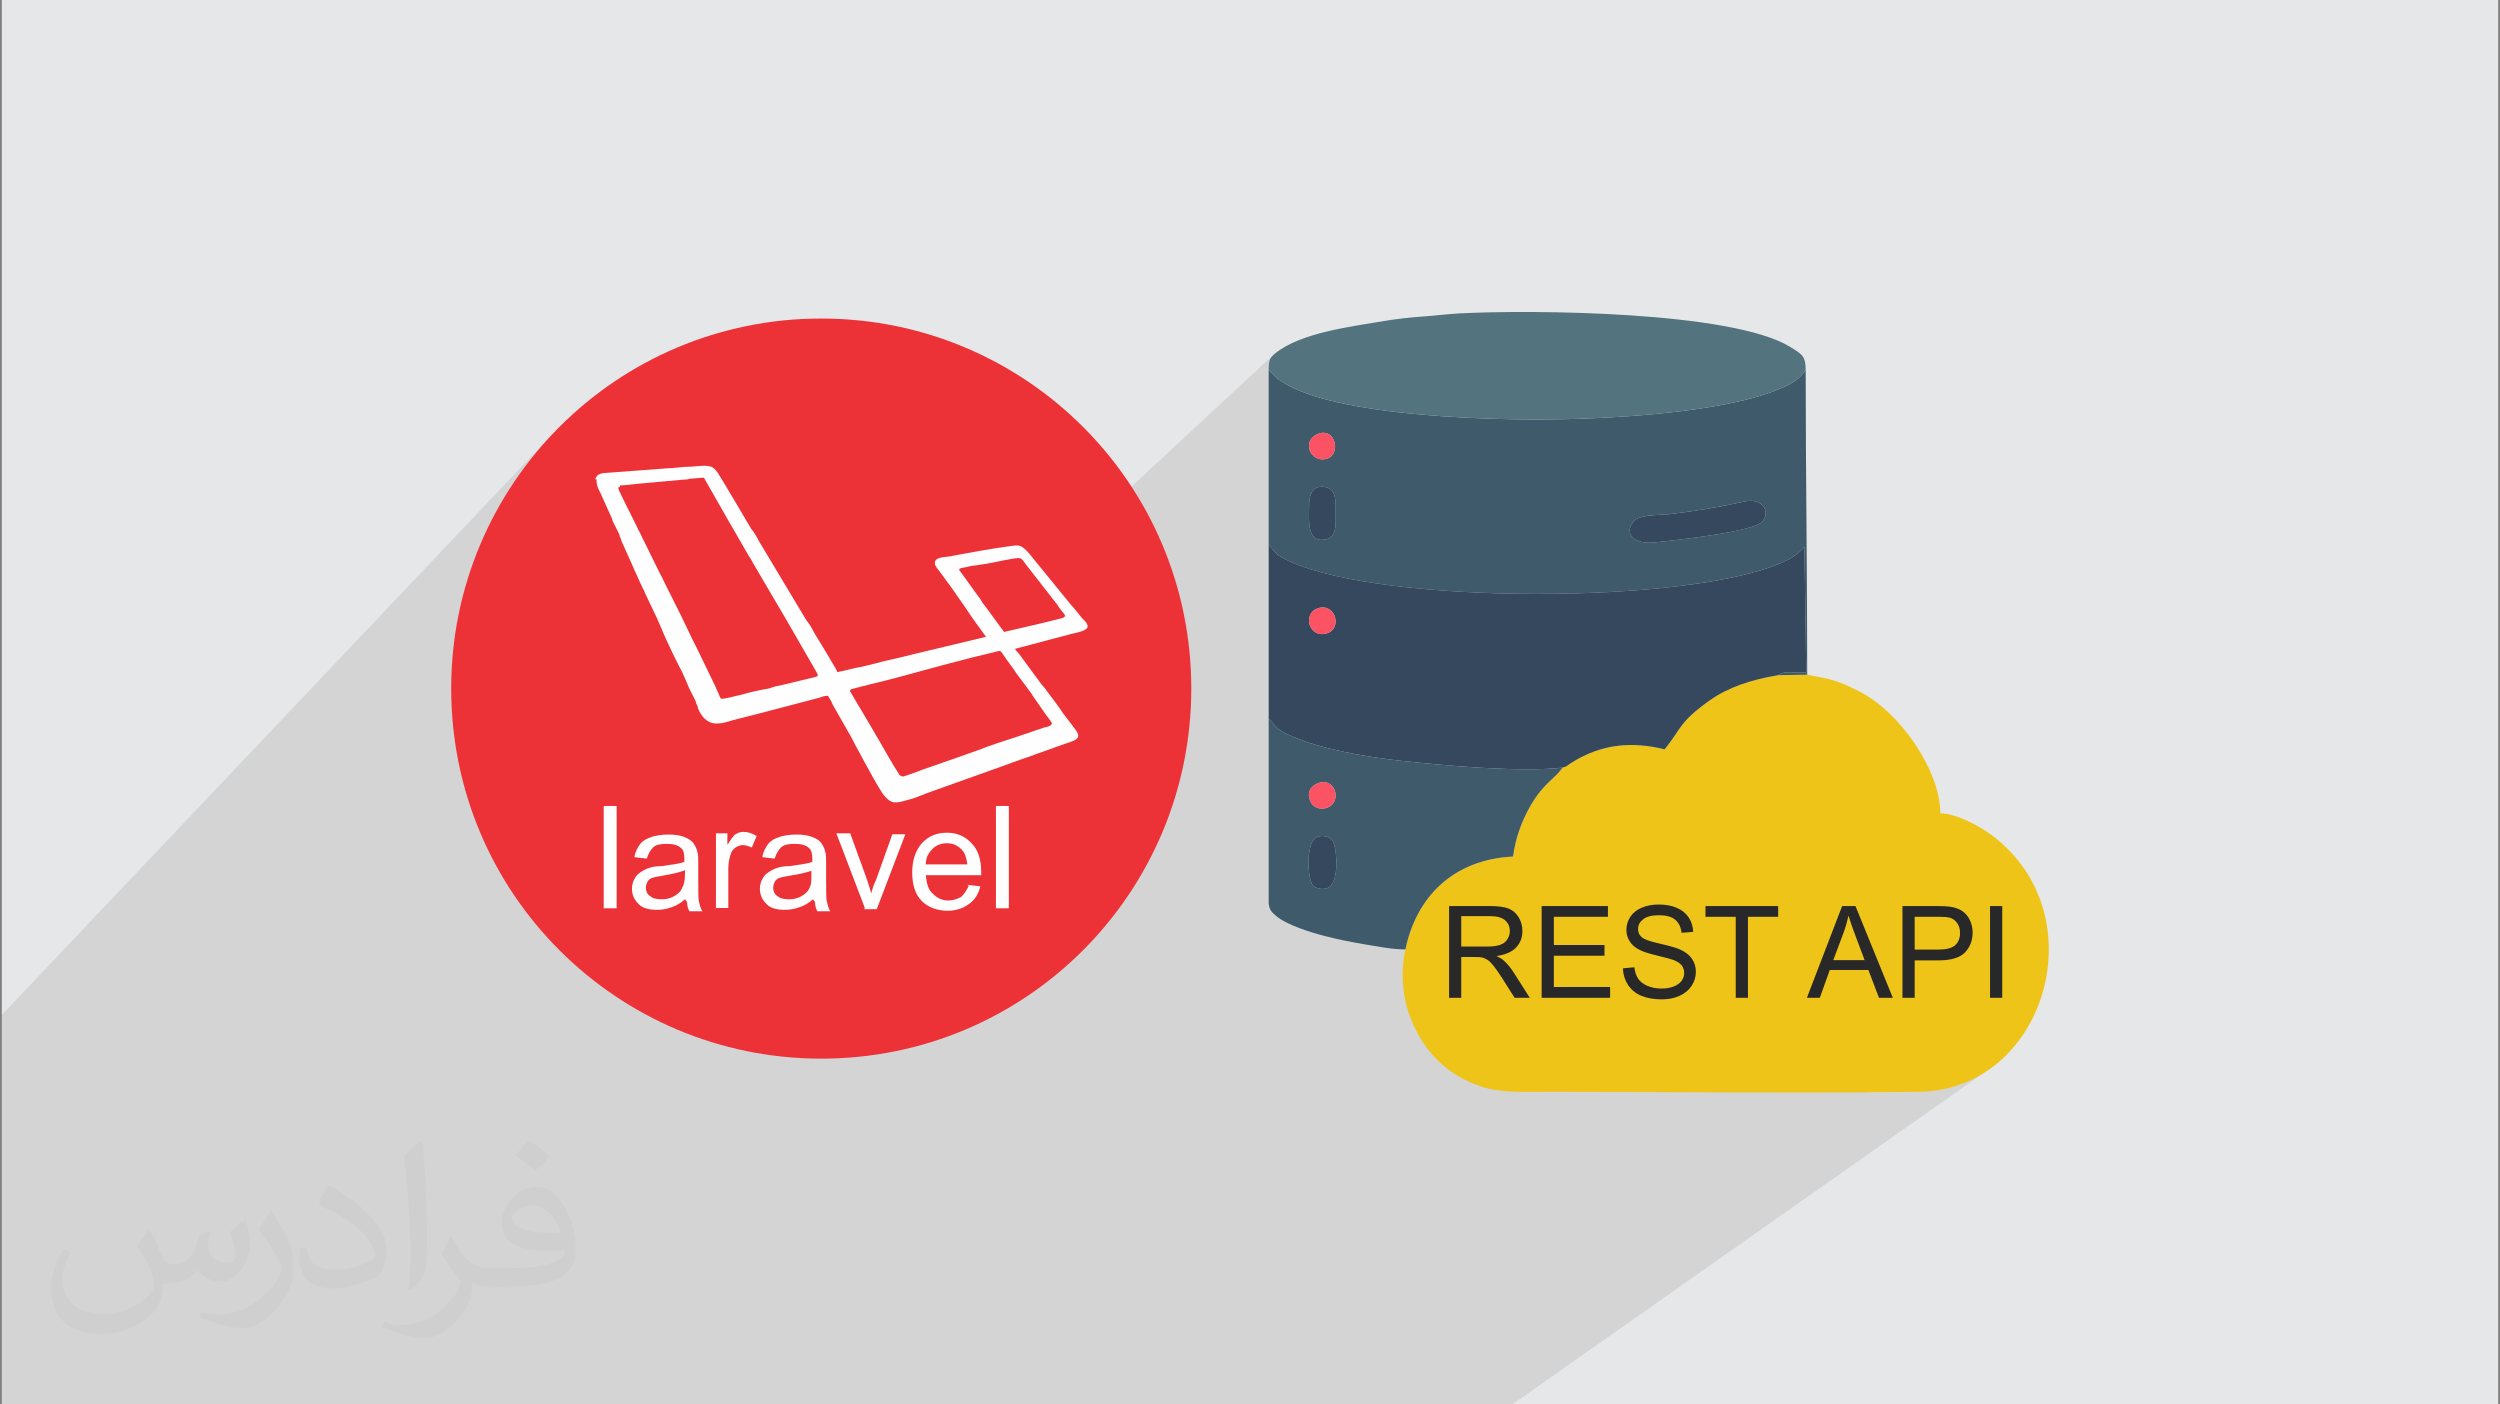 <?xml version="1.0" encoding="UTF-8"?>
<!DOCTYPE svg PUBLIC "-//W3C//DTD SVG 1.0//EN" "http://www.w3.org/TR/2001/REC-SVG-20010904/DTD/svg10.dtd">
<!-- Creator: CorelDRAW 2017 -->
<svg xmlns="http://www.w3.org/2000/svg" xml:space="preserve" width="356px" height="200px" version="1.0" shape-rendering="geometricPrecision" text-rendering="geometricPrecision" image-rendering="optimizeQuality" fill-rule="evenodd" clip-rule="evenodd"
viewBox="0 0 356000 200000"
 xmlns:xlink="http://www.w3.org/1999/xlink"
 enable-background="new 0 0 512 512">
 <rect x="0" y="0" width="356000" height="200000" fill="#808080" stroke="none"/>
 <g id="Layer_x0020_1">
  <path fill="#E6E7E8" d="M260 0l355480 0 0 200000 -355480 0 0 -200000z"/>
  <path fill="#373435" fill-opacity="0.102" d="M137780 200000l-520 0 -3200 0 -1160 0 -230 0 -920 0 -1190 0 -920 0 -250 0 -2000 0 -1380 0 -310 0 -150 0 -3000 0 -1720 0 -720 0 -1070 0 -890 0 -80 0 -110 0 -280 0 -4440 0 -370 0 -610 0 -1490 0 -380 0 -3460 0 -160 0 -50 0 -300 0 -6880 0 -1290 0 -10 0 -940 0 -2900 0 -1030 0 -600 0 -2300 0 -1230 0 -1710 0 -1170 0 -3150 0 -610 0 -120 0 -4260 0 -5380 0 -620 0 -4860 0 -4640 0 -390 0 -1910 0 -2090 0 -310 0 -200 0 -1140 0 -1140 0 -900 0 -10 0 -570 0 -360 0 -110 0 -40 0 -2770 0 -120 0 -660 0 -1550 0 -120 0 -580 0 -320 0 -330 0 -200 0 -110 0 -640 0 -420 0 -150 0 -1330 0 0 0 -130 0 0 0 -80 0 -30 0 -190 0 -130 0 -810 0 -50 0 -420 0 -300 0 -250 0 -40 0 -110 0 -10 0 -100 0 -1440 0 -90 0 -470 0 -20 0 -750 0 -280 0 -80 0 -1260 0 -190 0 -110 0 -1380 0 -160 0 -70 0 -40 0 -10 0 -220 0 -10 0 -500 0 -120 0 -830 0 -230 0 -100 0 -20 0 -300 0 -700 0 -240 0 -140 0 -330 0 -100 0 -90 0 -80 0 -220 0 -900 0 -450 0 0 0 -10 0 -100 0 -80 0 -400 0 -10 0 -10 0 -50 0 -50 0 -10 0 -220 0 -190 0 -100 0 -750 0 -110 0 0 0 -80 0 -70 0 -100 0 -360 0 -20 0 -70 0 -10 0 -90 0 -120 0 -500 0 -300 0 -480 0 -40 0 -70 0 -130 0 -10 0 -1170 0 -440 0 -320 0 -170 0 -600 0 -10 0 -110 0 -10 0 -810 0 -50 0 -630 0 -260 0 -800 0 -320 0 -230 0 -750 0 -70 0 -60 0 -220 0 -20 0 -390 0 -20 0 -530 0 -230 0 -20 0 -90 0 -240 0 -430 0 -10 0 -270 0 -110 0 -60 0 -430 0 0 0 -120 0 -130 0 -570 0 -810 0 -100 0 -190 0 -110 0 -170 0 -110 0 -140 0 -110 0 0 0 -160 0 -110 0 -230 0 -550 0 -180 0 -140 0 -430 0 -60 0 -10 0 -100 0 -90 0 -70 0 -40 0 -680 0 -250 0 -110 0 -70 0 -250 0 -40 0 -110 0 -770 0 -110 0 -540 0 -400 0 -60 0 -50 0 -10 0 -280 0 -100 0 -70 0 -110 0 -290 0 -4420 0 -110 0 -190 0 -110 0 -1130 0 0 -1000 0 -280 0 -100 0 -1160 0 -1460 0 -8910 0 -1550 0 -1550 0 -230 0 -110 0 -2420 0 -110 0 -4680 0 -6030 0 -110 0 -710 0 -710 0 -980 0 -110 0 -210 0 -600 0 -790 0 -120 0 -2330 0 -110 0 -150 0 -1800 0 -1800 0 -120 0 -70 0 -3420 0 -110 0 -150 0 -30 0 -80 0 -40 0 -130 0 -40 0 -80 0 -30 0 -11050 77640 -81890 -1650 1910 -1560 1990 -1470 2070 -1360 2140 -1270 2200 -1160 2280 -1050 2330 -940 2390 -830 2450 -710 2500 -580 2550 -170 900 19930 -20640 80 -80 80 -50 60 -40 90 -30 110 -40 110 -30 130 -30 110 -30 110 -10 90 -10 9050 -680 350 -10 360 -30 380 -30 390 -40 390 -40 390 -30 380 -30 360 -10 270 0 270 -20 260 -20 260 -20 270 -30 250 -20 260 -10 260 -10 70 0 60 0 350 10 310 30 260 50 220 80 210 120 200 170 210 210 210 280 320 490 540 900 690 1160 780 1300 780 1330 720 1210 570 970 360 610 170 210 160 220 150 220 140 220 140 240 140 230 130 250 130 250 6730 11230 170 210 160 220 150 220 140 230 140 230 130 240 130 240 130 260 130 210 270 430 270 440 260 430 270 440 260 430 260 440 250 430 260 430 30 60 14960 -14220 140 -100 160 -70 170 -60 180 -50 180 -50 180 -20 190 -30 190 -20 190 -20 190 -20 190 -20 190 -40 180 -40 960 -180 950 -170 940 -170 940 -170 930 -160 940 -160 940 -140 940 -140 590 -80 480 -70 400 -40 80 10 50 -10 360 20 340 100 350 210 380 330 440 480 1820 2230 32810 -30470 -190 200 -160 210 -110 230 -80 270 -50 310 -30 380 -10 450 510 620 640 570 740 550 860 510 950 470 1050 440 1120 420 1210 380 1270 350 1330 330 1380 300 1430 280 1460 250 1490 220 1510 210 1530 190 1530 160 1520 150 1520 130 1490 110 1470 100 1430 80 1390 70 1340 60 1280 50 1220 40 1140 20 1060 30 970 10 870 10 770 10 650 0 1740 -10 1930 -30 2090 -50 2220 -90 2330 -110 2400 -150 2460 -190 2480 -230 2470 -270 2440 -320 2390 -370 2300 -420 2180 -480 2040 -540 1870 -600 1680 -670 570 -260 290 -150 2460 -2080 -340 430 -340 380 -350 330 -36450 30710 710 -10 12610 -10620 550 -240 660 -170 730 -110 760 -70 740 -50 690 -30 590 -50 1370 -170 1360 -180 1360 -200 1340 -220 1340 -230 1340 -250 1330 -270 1330 -290 820 -90 710 80 590 250 450 360 290 470 110 540 -100 590 -310 610 -340 280 -10740 8850 1360 -180 2170 -340 2050 -360 1940 -410 1810 -440 1670 -470 1510 -510 1350 -550 510 -230 450 -220 100 -60 2090 -1700 260 17880 -420 330 560 -10 -42250 33430 130 70 200 130 180 150 180 160 160 180 160 200 140 210 130 230 110 230 90 230 10 30 2940 -2310 9440 0 0 1530 -5170 4020 2880 0 6170 -4780 210 -150 230 -150 250 -130 260 -110 270 -110 290 -90 280 -80 300 -60 300 -50 310 -30 320 -30 330 0 360 0 340 30 340 30 330 50 310 70 300 80 300 100 280 110 270 120 250 140 240 150 220 160 210 180 190 200 170 200 160 220 80 140 2310 -1760 10350 0 0 1530 -4300 3250 0 5250 13410 -10030 1900 0 1550 3800 5140 -3800 4940 0 320 0 290 0 280 10 260 20 240 20 220 20 200 20 180 30 240 50 220 50 220 60 200 70 200 80 190 90 180 100 160 110 160 120 160 130 140 140 130 150 130 160 120 180 110 180 100 200 40 80 2840 -2070 1740 0 0 13070 -18870 13460 520 -10 1620 -10 1620 -10 1610 -20 1610 -20 3240 -320 2980 -840 2700 -1310 -66820 46990 -5010 0 -6380 0 -11310 0 -1520 0 -1300 0 -1290 0 -860 0 -1540 0 -120 0 -1880 0 -3750 0 -820 0 -1120 0 -1640 0 -1250 0 -500 0 -3950 0 -1280 0 -720 0 -1690 0 -5320 0 -390 0 -570 0 -1370 0 -430 0 -2030 0 -4000 0 -430 0 -1190 0 -200 0 -210 0 -1140 0 -150 0 -4460 0 -1110 0 -180 0 -490 0 -810 0 -800 0 -2590 0 -500 0 -1250 0z"/>
  <path fill="#373435" fill-opacity="0.031" d="M21240 175130c680,1020 1090,2010 1540,3100 310,640 500,1810 1970,1810 450,0 1060,-150 1630,-450 640,-340 1090,-830 1360,-1590l600 -2000 1440 -720 110 120c-190,750 -230,1470 -230,2040 0,1700 1440,2340 2610,2340 680,0 1290,-340 1290,-940 0,-800 -340,-2160 -800,-3370 680,-680 1360,-1360 2160,-1890l110 80c340,1430 530,2870 530,3810 0,910 -420,1970 -760,2650 -710,1320 -1920,2380 -3440,2380 -1130,0 -2380,-570 -3250,-1620l-30 0c-840,1020 -2080,1920 -4120,1920l-640 0c-120,1330 -380,2310 -840,3140 -1210,2380 -4800,4040 -8160,4040 -4690,0 -7030,-2720 -7030,-6310 0,-2230 720,-4310 1850,-5740l910 380c-680,1320 -1170,2600 -1170,3850 0,3360 2720,4990 5890,4990 2910,0 6580,-1890 7220,-4040 -220,-2390 -1130,-3480 -2490,-5640 410,-710 940,-1430 1590,-2190l110 0 0 0 40 -150 0 0zm54080 -12700c980,610 1960,1360 2910,2200 -530,750 -1180,1430 -2010,2000 -940,-760 -1890,-1440 -2870,-2120 640,-750 1320,-1470 1970,-2080zm490 9230c-1590,0 -2910,1050 -2910,1810 0,1660 3210,2190 6990,2150 -490,-1960 -2160,-4000 -4120,-4000l40 40 0 0zm-3590 8910c2080,0 3890,-70 5290,-410 1550,-380 2870,-1170 2870,-1700 0,-150 0,-310 -40,-460 -870,80 -1850,80 -2720,80 -2800,0 -4950,-640 -5820,-2230 -220,-420 -380,-950 -380,-1470 0,-1520 650,-3030 1820,-4050 980,-830 2040,-1360 3130,-1360 1970,0 3560,1590 4620,4080 600,1360 1020,2910 1020,4880 0,1320 -380,2420 -1180,3250 -1510,1470 -4340,2040 -8650,2040l-1970 0 0 0 -490 0c-1060,0 -1850,-190 -2420,-640l-110 0c40,220 40,490 40,710 0,990 -300,2200 -990,3180 -1920,2870 -4000,4080 -5780,4080 -1810,0 -4040,-720 -6040,-1620l370 -720c650,260 1550,450 2800,450 3250,0 7480,-3140 8010,-6160 -110,-260 -340,-570 -640,-940 -940,-1140 -1550,-2080 -2120,-3070 500,-940 910,-1700 1330,-2380l150 -30c1400,2830 2640,4460 5440,4460l420 0 0 0 2040 0 0 0 0 30 0 0zm-14060 2990c220,-1290 260,-2760 260,-4120l0 -2000c0,-3780 -490,-9220 -870,-12810 680,-760 1630,-1630 2380,-2200l230 80c490,4500 640,9710 640,14470 0,1250 -30,2500 -150,3400 -70,1140 -720,2010 -2150,3330l-300 -150 0 0 -40 0 0 0zm-14440 -5930c80,1770 950,3170 3970,3170 1890,0 3480,-490 5250,-1320 310,-150 490,-340 490,-490 0,-1100 -830,-2570 -2260,-3900 -1360,-1240 -3220,-2380 -4950,-3090 -570,-270 -760,-530 -760,-760 0,-530 680,-1590 1250,-2340l190 -40c1960,1020 4150,2530 5780,4270 1470,1550 2380,3130 2380,4870 0,1290 -380,2500 -1020,3590 -2160,1100 -4460,1890 -6730,1890 -2760,0 -4650,-1280 -4650,-4340 0,-340 0,-830 120,-1510l940 0 0 0 0 0 0 0zm-4990 -5030l1700 2760c650,1020 1210,2150 1210,3890l0 2270c0,1810 -1170,3780 -3060,5710 -1470,1320 -2760,1890 -3970,1890 -1810,0 -3850,-570 -6230,-1590l260 -720c760,230 1630,380 2690,380 3400,-40 6870,-2500 8500,-5560 190,-340 260,-680 260,-900 0,-340 -190,-760 -340,-1100 -870,-1660 -1850,-3140 -2910,-4540 570,-860 1100,-1730 1700,-2570l160 40 0 0 30 40 0 0z"/>
  <g id="_2320113565648">
   <g>
    <path fill="#ED3237" d="M116950 45360c29050,0 52690,23490 52690,52690 0,29060 -23490,52700 -52690,52700 -29060,0 -52700,-23500 -52700,-52700 0,-29060 23490,-52690 52700,-52690z"/>
    <g>
     <path fill="#FEFEFE" fill-rule="nonzero" d="M85970 129340l0 -14570 1840 0 0 14570 -1840 0z"/>
     <path id="_1" fill="#FEFEFE" fill-rule="nonzero" d="M97540 128060c-690,600 -1290,940 -1970,1150 -600,220 -1290,350 -1970,350 -1160,0 -2100,-220 -2660,-820 -600,-600 -950,-1280 -950,-2180 0,-470 130,-1030 350,-1370 210,-480 600,-820 940,-1030 340,-220 820,-480 1290,-600 340,-130 940,-220 1630,-220 1500,-210 2530,-340 3250,-600 0,-210 0,-340 0,-470 0,-690 -120,-1290 -470,-1500 -470,-470 -1160,-600 -2100,-600 -810,0 -1500,130 -1840,470 -340,340 -690,820 -940,1630l-1760 -210c130,-820 470,-1380 810,-1850 350,-470 950,-810 1630,-1030 690,-210 1500,-340 2440,-340 950,0 1630,130 2190,340 600,220 940,480 1290,820 210,340 470,680 600,1280 130,350 130,820 130,1630l0 2450c0,1630 0,2780 120,3130 130,470 220,940 480,1280l-1850 0c-210,-340 -340,-810 -340,-1280l0 0 -210 -350 -90 -80zm-130 -4080c-680,220 -1630,480 -2910,690 -690,130 -1290,220 -1630,340 -350,130 -600,350 -690,600 -130,220 -210,600 -210,820 0,470 210,940 600,1160 340,340 940,470 1630,470 680,0 1280,-130 1840,-470 600,-350 940,-690 1160,-1290 210,-340 340,-1030 340,-1760l0 -680 0 0 -130 120z"/>
     <path id="_2" fill="#FEFEFE" fill-rule="nonzero" d="M101950 129340l0 -10670 1630 0 0 1630c470,-690 820,-1290 1160,-1500 340,-220 690,-340 1160,-340 600,0 1280,210 1840,600l-680 1630c-480,-220 -950,-350 -1290,-350 -340,0 -690,130 -1030,350 -340,210 -600,600 -690,940 -210,600 -340,1370 -340,2100l0 5570 -1840 0 0 0 130 130 -50 -90z"/>
     <path id="_3" fill="#FEFEFE" fill-rule="nonzero" d="M115760 128060c-690,600 -1290,940 -1980,1150 -600,220 -1280,350 -1970,350 -1150,0 -2100,-220 -2650,-820 -600,-600 -950,-1280 -950,-2180 0,-470 130,-1030 350,-1370 210,-480 600,-820 940,-1030 340,-220 810,-480 1280,-600 350,-130 950,-220 1630,-220 1500,-210 2530,-340 3260,-600 0,-210 0,-340 0,-470 0,-690 -130,-1290 -470,-1500 -470,-470 -1160,-600 -2100,-600 -820,0 -1500,130 -1840,470 -350,340 -690,820 -950,1630l-1750 -210c120,-820 470,-1380 810,-1850 340,-470 940,-810 1630,-1030 680,-210 1500,-340 2440,-340 950,0 1630,130 2190,340 600,220 1030,480 1280,820 220,340 480,680 600,1280 130,350 130,820 130,1630l0 2450c0,1630 0,2780 130,3130 130,470 220,940 470,1280l-1840 0c-210,-340 -340,-810 -340,-1280l0 0 -220 -350 -80 -80zm-130 -4080c-690,220 -1630,480 -3000,690 -690,130 -1290,220 -1630,340 -340,130 -600,350 -690,600 -130,220 -210,600 -210,820 0,470 210,940 600,1160 340,340 940,470 1630,470 680,0 1280,-130 1840,-470 600,-350 940,-690 1160,-1290 210,-340 210,-1030 210,-1760l0 -680 0 0 130 120 -40 0z"/>
     <path id="_4" fill="#FEFEFE" fill-rule="nonzero" d="M123170 129340l-4070 -10670 1970 0 2320 6390c210,680 470,1370 680,2180 130,-600 350,-1280 690,-1970l2310 -6470 1850 0 -4070 10670 -1760 0 0 0 0 -130 80 0z"/>
     <path id="_5" fill="#FEFEFE" fill-rule="nonzero" d="M137750 126000l1840 210c-210,1030 -810,1980 -1630,2530 -810,600 -1840,950 -3000,950 -1500,0 -2790,-480 -3690,-1380 -940,-940 -1370,-2310 -1370,-4070 0,-1750 470,-3130 1370,-4160 950,-1020 2100,-1500 3600,-1500 1380,0 2530,480 3480,1500 940,950 1370,2320 1370,4080 0,130 0,210 0,470l-7890 0c130,1160 340,2100 1030,2660 600,600 1290,940 2190,940 680,0 1280,-220 1750,-470 470,-350 820,-950 1160,-1630l0 0 -210 -130 0 0zm-5920 -2910l5920 0c-130,-950 -350,-1630 -690,-1980 -600,-680 -1290,-1030 -2190,-1030 -810,0 -1500,220 -2100,820 -600,600 -940,1290 -940,2190l0 0 0 0z"/>
     <path id="_6" fill="#FEFEFE" fill-rule="nonzero" d="M141820 129340l0 -14570 1840 0 0 14570 -1840 0z"/>
     <path fill="#ED3237" d="M85070 68180c0,940 210,1370 600,2100l1500 3340c130,210 130,340 210,600l820 1630c120,210 120,340 210,600 130,210 130,340 210,600l1630 3600c0,130 130,130 130,340 470,950 820,1850 1290,2790 0,130 130,130 130,210 0,130 120,220 120,350 350,680 690,1500 1030,2180 480,950 950,1970 1380,3000l340 820c340,810 940,1970 1280,2780l820 1630c600,1030 1030,2190 1500,3260l810 1630c130,210 130,340 220,600 130,210 210,340 210,600 470,1160 1290,2190 2660,2190 810,0 1500,-220 2310,-480 4160,-1020 8360,-2180 12520,-3250 220,-130 690,-220 1030,-220 130,220 600,950 690,1290l2100 3680c600,950 1030,1980 1630,3010l810 1500c810,1500 1630,3000 2530,4410 340,470 1030,1290 1760,1290 810,0 1030,-130 1840,-350 940,-210 1760,-600 2660,-940l11010 -3940c1030,-350 2190,-820 3260,-1160 470,-130 940,-340 1290,-470 940,-340 1760,-600 2660,-940 210,-130 470,-130 600,-220l1970 -690c1500,-600 680,-1280 -220,-2520l-1150 -1500c-600,-950 -1500,-2110 -2190,-3010 -210,-340 -470,-680 -820,-1020l-3000 -4080c-210,-340 -600,-680 -810,-1020l7970 -2110c470,-120 1630,-340 1970,-600 950,-470 0,-1280 -340,-1620l-940 -1160c-220,-220 -340,-470 -600,-690l-6050 -7410c-1280,-1500 -1620,-1160 -3340,-950 -2530,350 -4970,820 -7540,1290 -470,130 -1030,130 -1500,210 -470,130 -1030,220 -1030,820 0,470 600,1030 810,1370l1850 2530c120,210 340,470 470,690l1370 1970c340,600 2530,3600 2790,3940l-10550 2530c-1760,470 -3600,810 -5310,1290 -950,210 -1760,470 -2660,600l-1970 470c-220,0 -480,130 -690,130 0,-220 -940,-1630 -1030,-1850 -680,-1150 -1370,-2310 -2100,-3470l-130 -210c-340,-690 -680,-1290 -1150,-1850l-6730 -11230c-350,-680 -690,-1280 -1160,-1840 -600,-1030 -4290,-7290 -4760,-7970 -600,-820 -940,-950 -1970,-950 -690,0 -1370,130 -2100,130 -950,0 -2100,220 -3000,220l-9050 680c-210,0 -680,130 -810,220 -220,130 -470,470 -470,680l0 0 130 0 40 -80z"/>
     <path fill="#FEFEFE" d="M121070 98180l2660 -690c3470,-810 7070,-1840 10540,-2780 820,-220 1850,-470 2660,-690 470,-130 820,-210 1290,-340l3340 -810c940,-220 820,-350 1290,340 130,210 340,470 470,680l940 1290c600,940 1290,1760 1840,2530l690 940c130,130 130,220 220,350l1370 1970c130,210 340,470 470,680 130,220 940,1160 940,1370 0,350 -680,480 -1160,600l-4070 1380c-1840,600 -3600,1150 -5310,1840 -950,340 -1760,600 -2660,940l-5320 1850c-210,120 -2520,940 -2650,940 -350,0 -600,-210 -690,-470 -690,-1030 -2190,-3690 -3000,-5100 -130,-130 -130,-220 -210,-350l-2320 -3940c-130,-130 -130,-210 -210,-340 -130,-130 -130,-130 -130,-220l-1030 -1750 0 0 130 -220 -90 0zm15520 -17140c210,-220 940,-220 1280,-350 480,-130 820,-130 1290,-210 1760,-220 3600,-690 5230,-950 1030,-120 940,-210 1840,1030l4080 5230c120,130 210,220 340,470 130,130 210,350 340,480 130,210 600,680 690,940 -130,340 -470,340 -950,470 -810,220 -2440,600 -3340,820 -130,0 -4290,1020 -4410,1020l-2450 -3340c-210,-340 -600,-690 -810,-1160l-3000 -4150c-130,-130 -130,-220 -130,-350l0 0 0 130 0 -80zm-48310 -11710c0,-130 0,-130 0,-210 600,0 1760,-130 2440,-220l6610 -600c210,0 600,0 810,-120l1630 -130c340,0 470,-130 600,210l2910 5100c1030,1760 2190,3820 3260,5660 220,340 470,690 690,1160l680 1160c1290,2180 2660,4500 3950,6720l4280 7420c470,820 470,820 -470,1030l-4280 1030c-600,130 -1160,210 -1760,470 -600,130 -1160,210 -1760,340 -1030,220 -2310,600 -3340,820 -350,130 -1500,340 -1760,340 -210,0 -340,-470 -470,-810 -130,-130 -130,-350 -220,-480 -130,-120 -130,-340 -210,-470l-2530 -5230c-1030,-1970 -1970,-4150 -3000,-6130l-1840 -3680c-130,-350 -350,-690 -480,-950l-2780 -5650c-130,-350 -340,-600 -470,-950l-1380 -2780c-210,-470 -1370,-2660 -1370,-2920l0 0 350 -210 -90 80zm-3340 -1150c0,940 210,1370 600,2100l1500 3340c130,210 130,340 210,600l820 1630c130,210 130,340 210,600 130,210 130,340 220,600l1620 3600c0,130 130,130 130,340 470,950 820,1850 1290,2790 0,130 130,130 130,210 0,130 130,220 130,350 340,680 680,1500 1030,2180 470,950 940,1970 1370,3000l340 820c340,810 940,1970 1290,2780l810 1630c600,1030 1030,2190 1500,3260l820 1630c120,210 120,340 210,600 130,210 210,340 210,600 480,1160 1290,2190 2660,2190 820,0 1500,-220 2320,-480 4150,-1020 8360,-2180 12510,-3250 220,-130 690,-220 1030,-220 130,220 600,950 690,1290l2100 3680c600,950 1030,1980 1630,3010l810 1500c820,1500 1630,3000 2530,4410 340,470 1030,1290 1760,1290 810,0 1030,-130 1840,-350 940,-210 1760,-600 2660,-940l11020 -3940c1020,-350 2180,-820 3250,-1160 470,-130 950,-340 1290,-470 940,-340 1760,-600 2660,-940 210,-130 470,-130 600,-220l1970 -690c1500,-600 680,-1280 -220,-2520l-1150 -1500c-600,-950 -1500,-2110 -2190,-3010 -210,-340 -470,-680 -810,-1020l-3000 -4080c-220,-340 -600,-680 -820,-1020l7970 -2110c480,-120 1630,-340 1980,-600 940,-470 0,-1280 -350,-1620l-940 -1160c-210,-220 -340,-470 -600,-690l-6040 -7410c-1290,-1500 -1630,-1160 -3350,-950 -2530,350 -4970,820 -7540,1290 -470,130 -1030,130 -1500,210 -470,130 -1030,220 -1030,820 0,470 600,1030 810,1370l1850 2530c130,210 340,470 470,690l1370 1970c340,600 2530,3600 2790,3940l-10550 2530c-1760,470 -3600,810 -5310,1290 -950,210 -1760,470 -2660,600l-1970 470c-220,0 -470,130 -690,130 0,-220 -940,-1630 -1030,-1850 -680,-1150 -1370,-2310 -2100,-3470l-130 -210c-340,-690 -680,-1290 -1150,-1850l-6730 -11230c-350,-680 -690,-1280 -1160,-1840 -600,-1030 -4290,-7290 -4760,-7970 -600,-820 -940,-950 -1970,-950 -690,0 -1370,130 -2100,130 -940,0 -2100,220 -3000,220l-9050 680c-210,0 -680,130 -810,220 -210,130 -470,470 -470,680l0 0 130 0 40 -80z"/>
    </g>
   </g>
   <g>
    <path fill="#EFC419" d="M222500 109310c-1130,1660 -2670,2160 -4560,5430 -1170,2040 -2140,4510 -2480,7230 -8460,410 -13780,5710 -15330,13230 -670,2960 -450,6280 440,8960 1700,5050 5160,8870 10360,10570 2890,950 6140,750 9840,750 17190,0 35370,210 52460,0 17960,-210 25550,-25130 10470,-36490 -1570,-1190 -4900,-3120 -7400,-3180 0,-6160 -5850,-14510 -11530,-17340 -1250,-620 -1930,-1000 -3370,-1480 -1470,-490 -2380,-560 -4050,-910l-4180 70c-3810,640 -7070,1720 -9700,3580 -4390,3120 -4000,3970 -6420,6970 -4730,-1150 -9010,-750 -13180,1860 -780,480 -720,600 -1370,750z"/>
    <path fill="#3F5A6B" d="M186420 71960c0,-1540 520,-2970 2330,-2590 1580,340 1450,2020 1450,3690 0,1740 160,3420 -1430,3750 -2800,600 -2350,-3000 -2350,-4850zm62040 -550c2290,-510 3710,1190 2560,2810 -1100,1540 -13590,2850 -15700,3040 -2300,210 -4190,-1030 -2740,-2970 800,-1060 3710,-910 5110,-1070 3670,-420 7220,-1020 10770,-1810zm-60710 -9650c2490,-880 3220,2950 1210,3560 -2410,730 -3710,-2680 -1210,-3560zm-7090 15730c860,1170 1050,1570 3020,2470 13430,6120 56620,6140 70120,130 1430,-630 2140,-1090 3150,-2210l260 17880c-1740,130 -2960,-350 -4040,390l4180 -70c0,-14640 -220,-28650 -220,-43360 -910,1230 -1710,1770 -3320,2490 -8370,3750 -26280,4540 -35020,4530 -6320,-10 -33380,-370 -38130,-7120l0 24870z"/>
    <path fill="#35485E" d="M187670 86620c2490,-840 3540,2880 1280,3570 -2550,770 -3560,-2810 -1280,-3570zm-7010 15700c1320,1430 1160,1580 3420,2570 4100,1810 10590,2900 15090,3410 6220,700 17280,1710 23330,1010 650,-150 590,-270 1370,-750 4170,-2610 8450,-3010 13180,-1860 2420,-3000 2030,-3850 6420,-6970 2630,-1860 5890,-2940 9700,-3580 1080,-740 2300,-260 4040,-390l-260 -17880c-1010,1120 -1720,1580 -3150,2210 -13500,6010 -56690,5990 -70120,-130 -1970,-900 -2160,-1300 -3020,-2470l0 24830z"/>
    <path fill="#53737E" d="M180660 52620c4750,6750 31810,7110 38130,7120 8740,10 26650,-780 35020,-4530 1610,-720 2410,-1260 3320,-2490 0,-1940 -430,-2250 -2290,-3370 -8300,-5010 -36530,-5270 -47070,-4720 -1590,90 -3620,340 -5280,450 -1530,100 -3900,370 -5330,620 -4570,790 -11980,1640 -15620,4660 -730,600 -880,930 -880,2260z"/>
    <path fill="#3F5A6B" d="M187440 119260c730,-420 1760,-160 2230,320 680,710 1200,6070 -590,6850 -820,350 -1740,50 -2140,-370 -690,-730 -1100,-5900 500,-6800zm-6780 9320l0 -26260c1320,1430 1160,1580 3420,2570 4100,1810 10590,2900 15090,3410 6220,700 17280,1710 23330,1010 -1130,1660 -2670,2160 -4560,5430 -1170,2040 -2140,4510 -2480,7230 -8460,410 -13780,5710 -15330,13230 -1920,0 -4080,-450 -5930,-750 -2060,-350 -3570,-660 -5470,-1140 -2000,-510 -5490,-1580 -7020,-2890 -640,-540 -970,-860 -1050,-1840zm6880 -16990c2450,-1160 3710,2470 1540,3390 -1170,490 -2190,-110 -2510,-900 -470,-1200 -40,-2010 970,-2490z"/>
    <path fill="#35485E" d="M248460 71410c-3550,790 -7100,1390 -10770,1810 -1400,160 -4310,10 -5110,1070 -1450,1940 440,3180 2740,2970 2110,-190 14600,-1500 15700,-3040 1150,-1620 -270,-3320 -2560,-2810z"/>
    <path fill="#35485E" d="M186420 71960c0,1850 -450,5450 2350,4850 1590,-330 1430,-2010 1430,-3750 0,-1670 130,-3350 -1450,-3690 -1810,-380 -2330,1050 -2330,2590z"/>
    <path fill="#35485E" d="M187440 119260c-1600,900 -1190,6070 -500,6800 400,420 1320,720 2140,370 1790,-780 1270,-6140 590,-6850 -470,-480 -1500,-740 -2230,-320z"/>
    <path fill="#FC5364" d="M187670 86620c-2280,760 -1270,4340 1280,3570 2260,-690 1210,-4410 -1280,-3570z"/>
    <path fill="#FC5364" d="M187540 111590c-1010,480 -1440,1290 -970,2490 320,790 1340,1390 2510,900 2170,-920 910,-4550 -1540,-3390z"/>
    <path fill="#FC5364" d="M187750 61760c-2500,880 -1200,4290 1210,3560 2010,-610 1280,-4440 -1210,-3560z"/>
   </g>
   <path fill="#282829" fill-rule="nonzero" d="M206350 142090l0 -13070 5790 0c1160,0 2050,120 2660,350 600,230 1090,650 1450,1240 360,590 540,1250 540,1970 0,930 -300,1710 -900,2350 -600,630 -1530,1030 -2780,1210 460,220 810,440 1040,650 510,460 990,1040 1430,1740l2260 3560 -2160 0 -1720 -2720c-510,-790 -920,-1390 -1250,-1810 -330,-410 -620,-700 -880,-870 -250,-160 -520,-280 -790,-350 -190,-40 -510,-60 -960,-60l-2000 0 0 5810 -1730 0zm1730 -7300l3710 0c790,0 1410,-90 1850,-250 450,-160 780,-420 1010,-790 230,-360 350,-740 350,-1170 0,-610 -220,-1130 -670,-1530 -450,-390 -1150,-590 -2120,-590l-4130 0 0 4330zm11450 7300l0 -13070 9440 0 0 1530 -7700 0 0 4020 7210 0 0 1530 -7210 0 0 4450 8010 0 0 1540 -9750 0zm11570 -4200l1630 -150c80,660 260,1200 540,1620 280,420 720,760 1310,1020 600,260 1270,390 2010,390 660,0 1240,-90 1740,-290 510,-200 880,-470 1130,-810 250,-350 370,-720 370,-1120 0,-410 -120,-770 -350,-1070 -240,-310 -630,-560 -1180,-780 -350,-130 -1130,-340 -2330,-630 -1200,-290 -2040,-560 -2520,-820 -630,-320 -1090,-730 -1390,-1220 -310,-480 -460,-1020 -460,-1620 0,-670 190,-1290 560,-1860 380,-570 920,-1010 1640,-1300 720,-300 1520,-450 2400,-450 970,0 1820,150 2560,470 740,310 1310,770 1710,1370 400,610 610,1300 640,2060l-1660 130c-90,-820 -390,-1450 -910,-1870 -510,-420 -1270,-630 -2270,-630 -1050,0 -1810,190 -2290,580 -480,380 -720,840 -720,1380 0,470 170,860 510,1160 330,300 1200,620 2610,930 1400,320 2370,600 2890,840 760,350 1320,790 1680,1330 360,530 540,1150 540,1850 0,700 -190,1350 -590,1960 -400,620 -970,1100 -1720,1440 -740,340 -1580,510 -2510,510 -1180,0 -2170,-180 -2970,-520 -800,-340 -1420,-860 -1880,-1550 -450,-700 -690,-1480 -720,-2350zm16070 4200l0 -11540 -4310 0 0 -1530 10350 0 0 1530 -4300 0 0 11540 -1740 0zm10130 0l5020 -13070 1900 0 5320 13070 -1970 0 -1510 -3960 -5500 0 -1420 3960 -1840 0zm3760 -5370l4460 0 -1360 -3620c-420,-1110 -720,-2010 -940,-2730 -180,850 -420,1690 -720,2510l-1440 3840zm9850 5370l0 -13070 4940 0c870,0 1530,40 1990,120 640,110 1180,310 1610,610 440,300 790,720 1050,1260 270,540 400,1130 400,1780 0,1110 -350,2050 -1060,2810 -710,770 -1990,1160 -3840,1160l-3350 0 0 5330 -1740 0zm1740 -6870l3380 0c1120,0 1910,-200 2380,-620 470,-420 700,-1000 700,-1760 0,-540 -140,-1010 -410,-1400 -280,-390 -640,-650 -1090,-770 -300,-80 -840,-120 -1620,-120l-3340 0 0 4670zm10730 6870l0 -13070 1740 0 0 13070 -1740 0z"/>
  </g>
 </g>
</svg>
